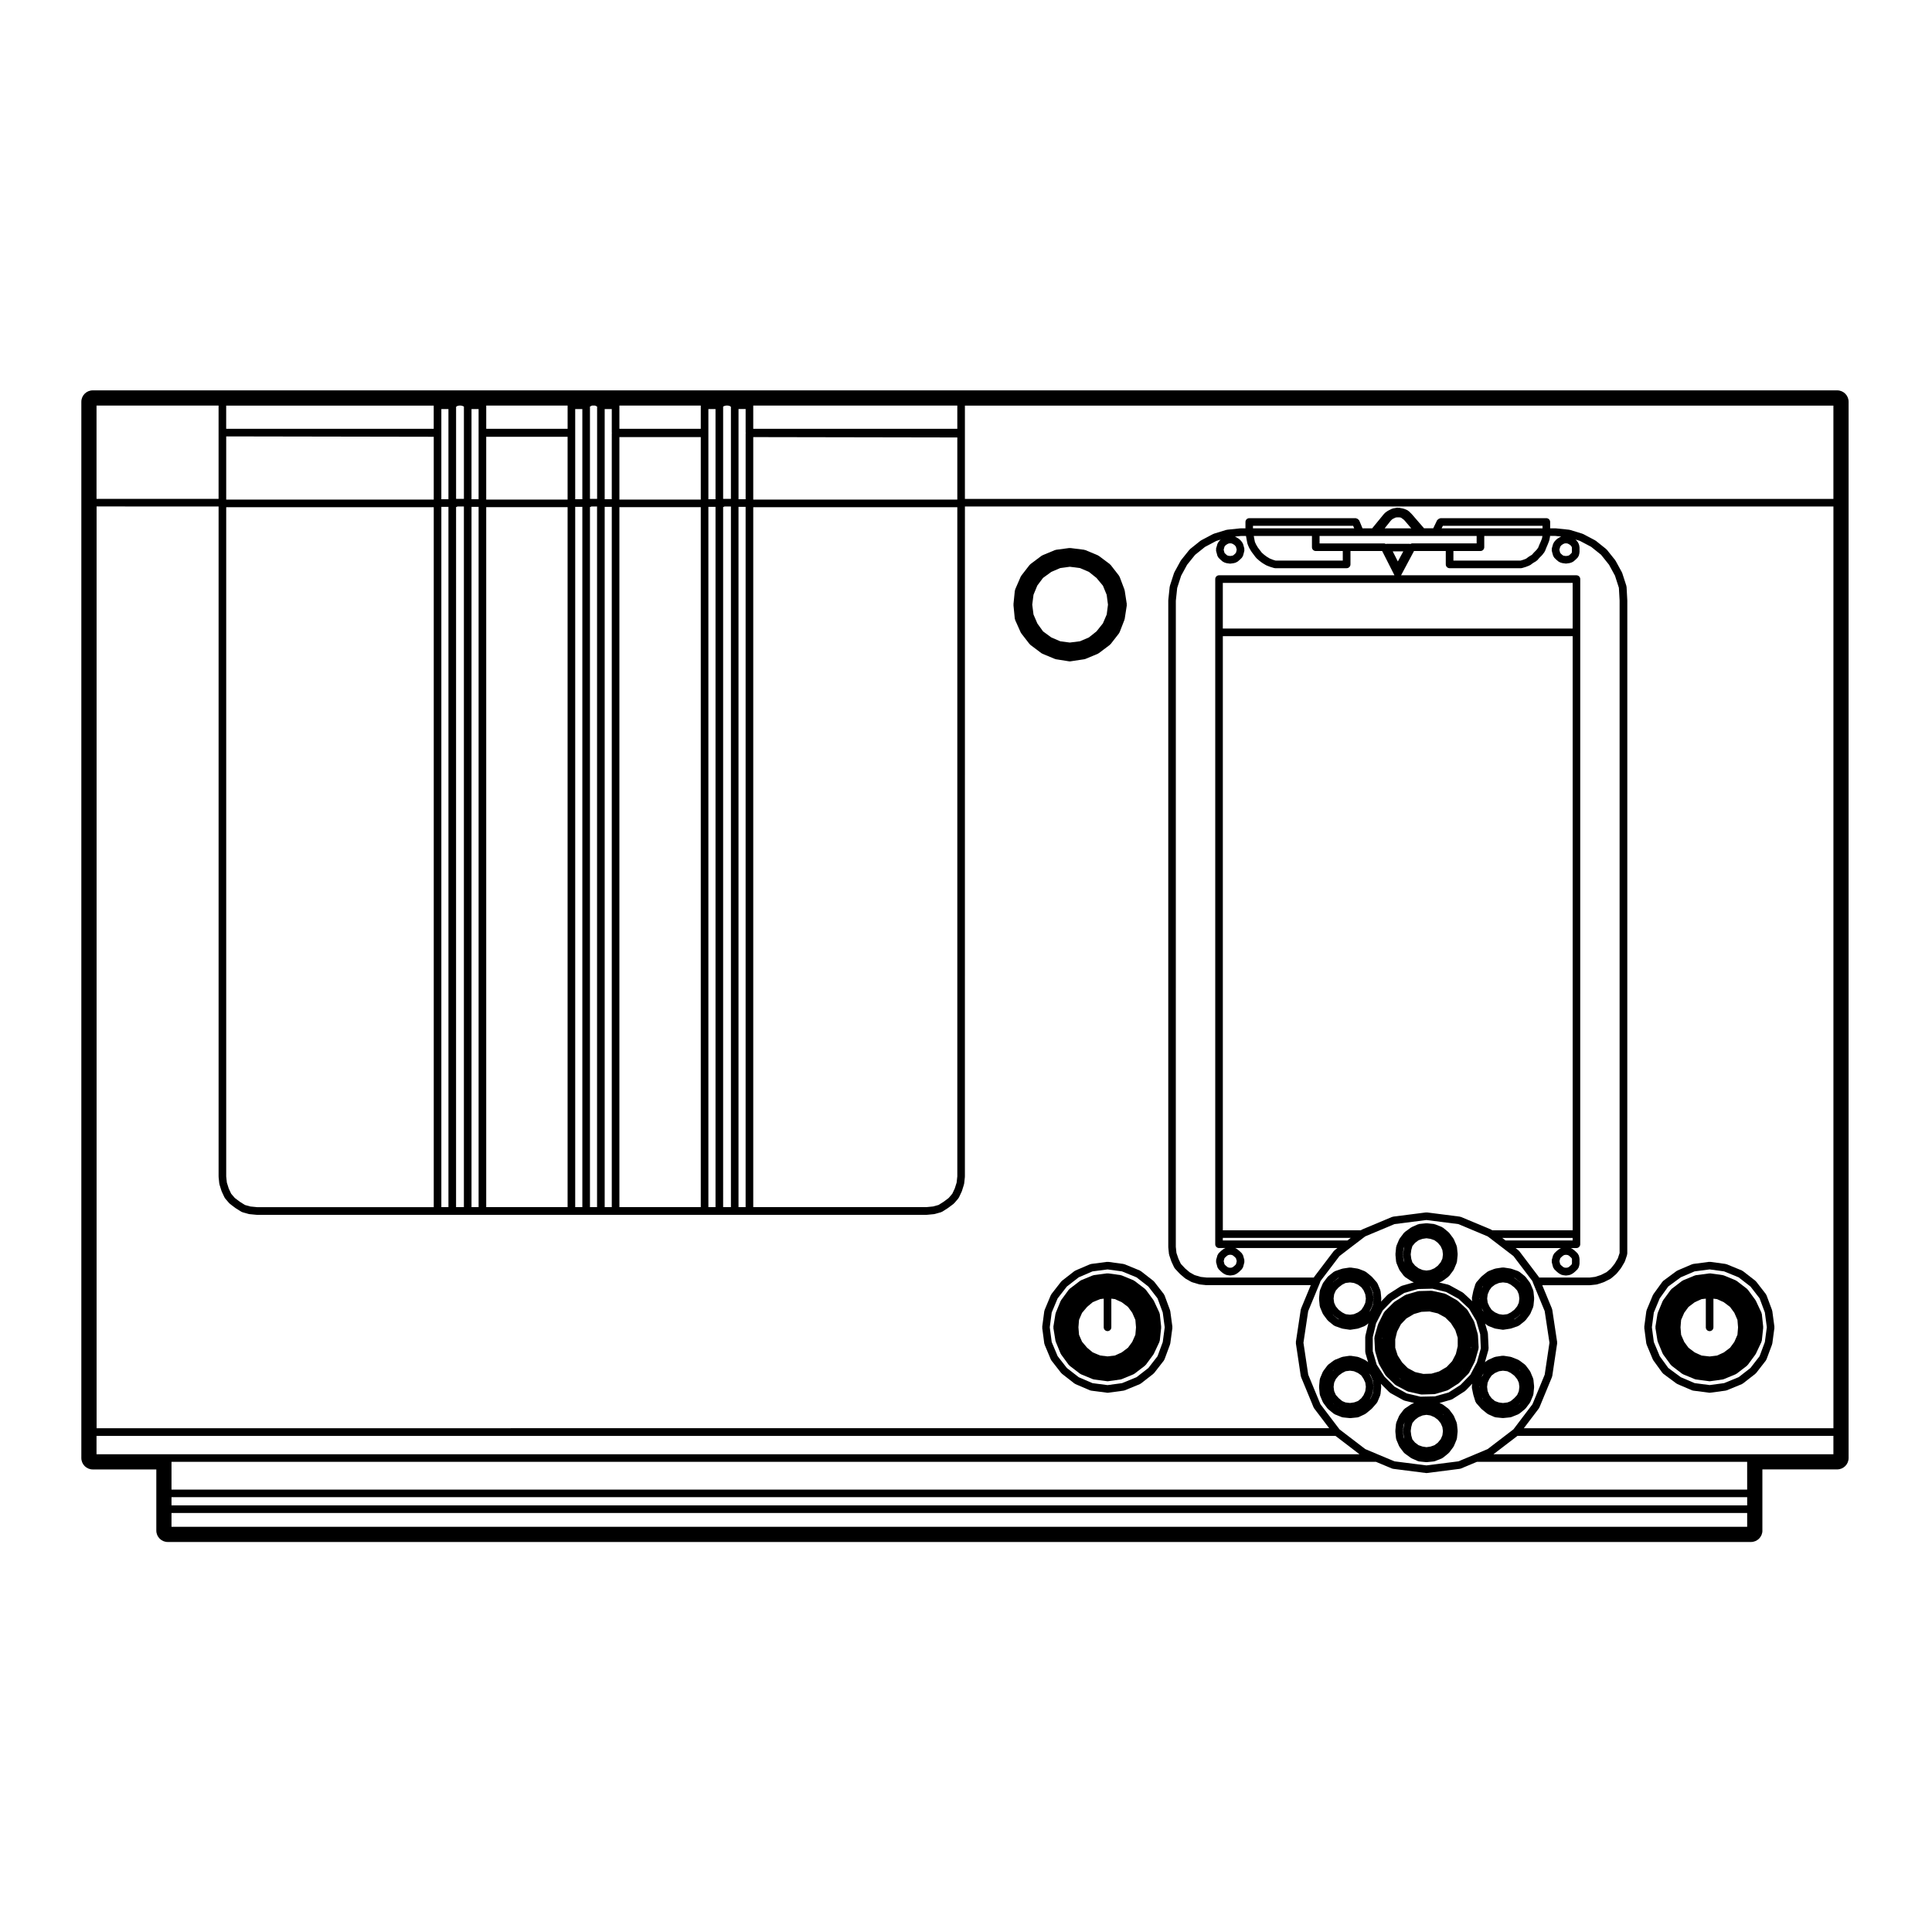 <?xml version="1.0" encoding="UTF-8"?>
<!-- Uploaded to: SVG Repo, www.svgrepo.com, Generator: SVG Repo Mixer Tools -->
<svg fill="#000000" width="800px" height="800px" version="1.1" viewBox="144 144 512 512" xmlns="http://www.w3.org/2000/svg">
 <g>
  <path d="m412.93 307.97c0.004 0.059 0.066 0.102 0.082 0.156 0.016 0.055-0.02 0.105 0.004 0.156l1.492 3.34c0.02 0.051 0.07 0.07 0.102 0.109 0.02 0.031 0.004 0.066 0.023 0.098l2.223 2.871c0.031 0.035 0.086 0.023 0.109 0.055 0.039 0.035 0.035 0.102 0.082 0.133l2.973 2.238c0.047 0.031 0.102 0.023 0.141 0.051 0.035 0.016 0.047 0.059 0.082 0.074l3.352 1.387c0.059 0.023 0.117 0.023 0.176 0.035 0.02 0 0.031 0.023 0.051 0.031l3.527 0.559c0.055 0.004 0.105 0.012 0.156 0.012s0.102-0.004 0.152-0.012l3.715-0.559c0.02 0 0.031-0.023 0.047-0.023 0.066-0.016 0.125-0.012 0.191-0.039l3.336-1.387c0.035-0.016 0.047-0.059 0.082-0.082 0.047-0.023 0.102-0.016 0.137-0.047l2.973-2.238c0.047-0.031 0.039-0.098 0.082-0.133 0.031-0.031 0.086-0.02 0.109-0.055l2.231-2.871c0.023-0.035 0.012-0.082 0.031-0.109 0.035-0.051 0.09-0.082 0.109-0.141l1.301-3.34c0.016-0.035-0.016-0.07-0.004-0.105 0.016-0.039 0.055-0.059 0.059-0.102l0.559-3.621c0.012-0.055-0.039-0.102-0.039-0.156 0-0.055 0.051-0.102 0.039-0.156l-0.559-3.629c-0.004-0.035-0.047-0.051-0.055-0.086-0.012-0.039 0.02-0.074 0.004-0.117l-1.301-3.441c-0.02-0.051-0.082-0.066-0.105-0.109-0.023-0.047-0.004-0.105-0.039-0.145l-2.231-2.871c-0.031-0.039-0.086-0.035-0.121-0.07-0.035-0.035-0.031-0.09-0.07-0.121l-2.973-2.227c-0.039-0.023-0.09-0.012-0.125-0.031-0.035-0.02-0.047-0.074-0.09-0.09l-3.336-1.395c-0.051-0.02-0.098 0.012-0.141 0-0.047-0.016-0.07-0.066-0.117-0.07l-3.715-0.469c-0.055-0.012-0.086 0.035-0.137 0.035-0.047 0-0.082-0.039-0.121-0.035l-3.527 0.469c-0.051 0.004-0.07 0.055-0.117 0.066-0.047 0.016-0.09-0.016-0.137 0l-3.352 1.395c-0.047 0.016-0.051 0.07-0.09 0.09s-0.09 0-0.125 0.031l-2.973 2.227c-0.039 0.031-0.035 0.086-0.07 0.117-0.035 0.031-0.098 0.031-0.121 0.07l-2.223 2.871c-0.031 0.035-0.012 0.09-0.035 0.125s-0.074 0.047-0.098 0.09l-1.492 3.441c-0.023 0.055 0.012 0.105 0 0.168-0.02 0.051-0.074 0.082-0.082 0.137l-0.363 3.629c-0.004 0.035 0.031 0.066 0.031 0.102 0 0.035-0.035 0.066-0.031 0.102zm21.648-10.816 1.707 2.055 0.996 2.414 0.344 2.625-0.336 2.606-1.008 2.344-1.703 2.133-2.019 1.602-2.363 1.012-2.691 0.336-2.523-0.336-2.379-1.02-2.18-1.598-1.512-2.102-1.023-2.379-0.332-2.606 0.336-2.625 1.012-2.445 1.512-2.016 2.203-1.605 2.363-1.008 2.535-0.344 2.684 0.344 2.363 1.012z"/>
  <path d="m442 479.03c-0.047-0.02-0.09 0.016-0.133 0-0.047-0.012-0.07-0.059-0.109-0.066l-4.09-0.559c-0.055-0.004-0.09 0.035-0.137 0.035s-0.086-0.039-0.133-0.035l-4.266 0.559c-0.051 0.004-0.074 0.059-0.121 0.07-0.051 0.016-0.098-0.016-0.141 0.004l-3.898 1.672c-0.047 0.02-0.051 0.07-0.09 0.09-0.047 0.023-0.098 0.012-0.133 0.039l-3.344 2.602c-0.035 0.031-0.031 0.082-0.066 0.109-0.035 0.031-0.086 0.023-0.109 0.066l-2.606 3.344c-0.031 0.039-0.016 0.098-0.035 0.133-0.023 0.047-0.082 0.055-0.102 0.102l-1.672 3.996c-0.02 0.047 0.012 0.098 0 0.137-0.016 0.051-0.066 0.07-0.07 0.117l-0.551 4.176c-0.004 0.051 0.035 0.086 0.035 0.133s-0.039 0.086-0.035 0.133l0.551 4.176c0.004 0.051 0.055 0.082 0.07 0.125 0.012 0.047-0.02 0.086 0 0.125l1.672 3.996c0.023 0.055 0.074 0.082 0.105 0.121 0.02 0.035 0.004 0.082 0.031 0.105l2.606 3.34c0.023 0.035 0.074 0.02 0.105 0.055 0.031 0.035 0.031 0.09 0.07 0.121l3.344 2.606c0.047 0.035 0.102 0.023 0.141 0.051 0.035 0.02 0.047 0.066 0.082 0.082l3.898 1.672c0.074 0.035 0.145 0.035 0.223 0.051 0.02 0 0.031 0.02 0.051 0.023l4.266 0.555c0.047 0.004 0.086 0.012 0.125 0.012s0.09-0.004 0.137-0.012l4.09-0.555c0.02-0.004 0.023-0.02 0.047-0.023 0.066-0.016 0.133-0.016 0.203-0.039l4.086-1.672c0.039-0.016 0.051-0.066 0.09-0.09 0.047-0.023 0.105-0.016 0.145-0.051l3.344-2.606c0.039-0.035 0.035-0.09 0.07-0.121 0.035-0.031 0.086-0.02 0.105-0.055l2.602-3.34c0.031-0.039 0.012-0.086 0.035-0.121 0.035-0.055 0.09-0.086 0.109-0.145l1.48-3.996c0.016-0.035-0.016-0.07-0.004-0.105 0.012-0.035 0.055-0.066 0.059-0.105l0.562-4.176c0.004-0.051-0.035-0.086-0.035-0.133s0.039-0.086 0.035-0.133l-0.562-4.176c-0.004-0.039-0.051-0.059-0.059-0.102-0.012-0.039 0.02-0.082 0.004-0.117l-1.48-3.996c-0.02-0.055-0.082-0.066-0.105-0.109-0.031-0.051-0.012-0.105-0.047-0.156l-2.602-3.344c-0.031-0.039-0.082-0.035-0.109-0.066-0.035-0.035-0.031-0.086-0.066-0.109l-3.344-2.602c-0.039-0.031-0.098-0.016-0.137-0.039-0.039-0.023-0.051-0.082-0.102-0.102zm6.328 5.918 2.43 3.129 1.379 3.738 0.527 3.93-0.527 3.93-1.379 3.738-2.43 3.125-3.133 2.434-3.848 1.578-3.836 0.52-3.984-0.52-3.648-1.566-3.152-2.449-2.445-3.144-1.57-3.738-0.516-3.91 0.516-3.91 1.57-3.738 2.445-3.148 3.152-2.445 3.641-1.566 3.996-0.523 3.828 0.523 3.848 1.578z"/>
  <path d="m447.42 485.56-2.793-2.137c-0.039-0.031-0.098-0.012-0.133-0.035-0.035-0.023-0.051-0.074-0.098-0.098l-3.152-1.301c-0.047-0.02-0.086 0.012-0.125 0-0.051-0.016-0.07-0.066-0.117-0.07l-3.344-0.465c-0.051-0.004-0.09 0.035-0.137 0.035s-0.086-0.039-0.133-0.035l-3.523 0.465c-0.051 0.004-0.074 0.055-0.117 0.07-0.047 0.012-0.09-0.02-0.133 0l-3.16 1.301c-0.047 0.02-0.055 0.07-0.098 0.098-0.027 0.027-0.09 0.012-0.129 0.043l-2.793 2.137c-0.047 0.035-0.039 0.098-0.074 0.125-0.039 0.039-0.102 0.035-0.125 0.082l-2.039 2.785c-0.023 0.035-0.012 0.086-0.031 0.121-0.023 0.039-0.074 0.047-0.09 0.09l-1.301 3.164c-0.016 0.039 0.012 0.082 0 0.117-0.012 0.047-0.059 0.059-0.066 0.105l-0.555 3.438c-0.012 0.059 0.039 0.105 0.039 0.16 0 0.055-0.051 0.105-0.039 0.16l0.555 3.441c0.012 0.047 0.051 0.07 0.066 0.109 0.012 0.039-0.016 0.074 0 0.105l1.301 3.16c0.02 0.051 0.07 0.07 0.098 0.109 0.02 0.035 0.004 0.07 0.023 0.102l2.039 2.781c0.031 0.039 0.086 0.023 0.117 0.059 0.039 0.047 0.035 0.105 0.086 0.145l2.789 2.137c0.047 0.035 0.105 0.023 0.145 0.051 0.035 0.02 0.039 0.066 0.082 0.082l3.16 1.305c0.066 0.031 0.137 0.031 0.207 0.047 0.016 0 0.023 0.02 0.047 0.023l3.523 0.469c0.047 0.004 0.09 0.012 0.133 0.012 0.039 0 0.098-0.004 0.137-0.012l3.344-0.469c0.02-0.004 0.031-0.023 0.051-0.031 0.066-0.012 0.133-0.012 0.195-0.039l3.152-1.305c0.035-0.016 0.047-0.059 0.082-0.082 0.047-0.023 0.105-0.016 0.145-0.051l2.793-2.137c0.051-0.035 0.047-0.102 0.086-0.141 0.031-0.035 0.09-0.02 0.117-0.059l2.051-2.781c0.02-0.023 0.004-0.059 0.02-0.086 0.023-0.035 0.059-0.051 0.082-0.09l1.48-3.16c0.023-0.051-0.012-0.105 0.004-0.152 0.02-0.066 0.082-0.102 0.09-0.168l0.371-3.441c0.004-0.039-0.031-0.07-0.031-0.105 0-0.035 0.035-0.07 0.031-0.105l-0.371-3.438c-0.012-0.066-0.07-0.098-0.086-0.152-0.02-0.055 0.016-0.109-0.012-0.168l-1.48-3.164c-0.016-0.035-0.055-0.039-0.074-0.07s-0.004-0.07-0.023-0.102l-2.051-2.785c-0.031-0.047-0.09-0.039-0.125-0.082-0.043-0.02-0.039-0.078-0.082-0.117zm-6.152 16.844-1.789 0.816-1.961 0.238-1.961-0.238-1.977-0.828-1.473-1.219-1.355-1.602-0.797-1.844-0.16-1.98 0.16-1.977 0.801-1.848 1.355-1.602 1.473-1.23 1.969-0.816 0.945-0.117v7.594c0 0.555 0.453 1.008 1.008 1.008 0.555 0 1.008-0.453 1.008-1.008v-7.594l0.938 0.117 1.82 0.828 1.648 1.234 1.133 1.551 0.832 1.891 0.168 1.977-0.168 1.969-0.832 1.898-1.133 1.543z"/>
  <path d="m580.29 500.05c0.004 0.051 0.055 0.082 0.07 0.125 0.012 0.047-0.02 0.086 0 0.125l1.668 3.996c0.02 0.047 0.066 0.07 0.098 0.105 0.016 0.031 0 0.066 0.02 0.098l2.418 3.34c0.031 0.039 0.09 0.031 0.117 0.066 0.047 0.047 0.047 0.117 0.102 0.156l3.523 2.606c0.039 0.031 0.09 0.02 0.133 0.047 0.031 0.016 0.035 0.055 0.07 0.07l3.906 1.672c0.074 0.035 0.145 0.035 0.223 0.051 0.02 0 0.031 0.02 0.051 0.023l4.266 0.555c0.047 0.004 0.086 0.012 0.125 0.012 0.039 0 0.09-0.004 0.137-0.012l4.09-0.555c0.02-0.004 0.023-0.02 0.047-0.023 0.066-0.016 0.133-0.016 0.203-0.039l4.086-1.672c0.039-0.016 0.051-0.066 0.09-0.09 0.047-0.023 0.105-0.016 0.145-0.051l3.344-2.606c0.039-0.035 0.035-0.09 0.07-0.121s0.086-0.02 0.105-0.055l2.594-3.34c0.031-0.035 0.012-0.086 0.035-0.117 0.031-0.055 0.09-0.086 0.109-0.145l1.492-3.996c0.016-0.039-0.016-0.074-0.004-0.109 0.012-0.035 0.055-0.066 0.059-0.105l0.559-4.176c0.004-0.051-0.035-0.086-0.035-0.133 0-0.047 0.039-0.086 0.035-0.133l-0.559-4.176c-0.004-0.039-0.051-0.059-0.059-0.102-0.012-0.047 0.02-0.086 0.004-0.121l-1.492-3.996c-0.02-0.055-0.082-0.07-0.105-0.117-0.023-0.047-0.004-0.102-0.039-0.141l-2.594-3.344c-0.031-0.039-0.082-0.035-0.105-0.066-0.035-0.035-0.031-0.09-0.07-0.117l-3.344-2.602c-0.039-0.031-0.098-0.016-0.137-0.039-0.039-0.023-0.051-0.082-0.102-0.102l-4.086-1.672c-0.047-0.02-0.09 0.016-0.133 0-0.047-0.012-0.07-0.059-0.109-0.066l-4.09-0.559c-0.055-0.004-0.086 0.035-0.137 0.035s-0.086-0.039-0.133-0.035l-4.266 0.559c-0.051 0.004-0.074 0.059-0.121 0.07-0.051 0.016-0.098-0.016-0.141 0.004l-3.906 1.672c-0.039 0.016-0.047 0.066-0.086 0.086-0.035 0.02-0.086 0.004-0.117 0.031l-3.523 2.602c-0.051 0.035-0.047 0.102-0.086 0.141-0.039 0.035-0.102 0.035-0.133 0.082l-2.418 3.344c-0.023 0.035-0.012 0.082-0.031 0.117-0.02 0.035-0.07 0.047-0.086 0.086l-1.668 3.996c-0.02 0.047 0.012 0.098 0 0.141-0.016 0.047-0.066 0.066-0.07 0.109l-0.555 4.176c-0.004 0.051 0.035 0.086 0.035 0.133s-0.039 0.086-0.035 0.133zm5.809-15.105 3.316-2.445 3.664-1.57 3.996-0.523 3.828 0.523 3.848 1.578 3.144 2.438 2.41 3.109 1.402 3.754 0.523 3.926-0.523 3.926-1.395 3.742-2.418 3.125-3.133 2.434-3.848 1.578-3.836 0.52-3.984-0.52-3.668-1.57-3.316-2.449-2.254-3.113-1.57-3.762-0.52-3.91 0.52-3.91 1.57-3.762z"/>
  <path d="m584.63 488.77-1.309 3.164c-0.016 0.039 0.012 0.086 0 0.121-0.012 0.035-0.059 0.059-0.066 0.105l-0.551 3.438c-0.012 0.059 0.039 0.105 0.039 0.156s-0.051 0.102-0.039 0.156l0.551 3.441c0.012 0.047 0.051 0.07 0.066 0.109 0.012 0.039-0.016 0.074 0 0.109l1.309 3.16c0.02 0.051 0.07 0.07 0.098 0.109 0.02 0.035 0.004 0.07 0.023 0.102l2.035 2.781c0.031 0.039 0.086 0.023 0.117 0.059 0.039 0.047 0.035 0.105 0.086 0.145l2.793 2.137c0.047 0.035 0.105 0.023 0.145 0.051 0.035 0.02 0.047 0.066 0.082 0.082l3.152 1.305c0.066 0.031 0.137 0.031 0.207 0.047 0.016 0 0.023 0.02 0.047 0.023l3.527 0.469c0.047 0.004 0.09 0.012 0.133 0.012 0.039 0 0.098-0.004 0.137-0.012l3.352-0.469c0.02-0.004 0.031-0.023 0.051-0.031 0.066-0.012 0.133-0.012 0.195-0.039l3.152-1.305c0.035-0.016 0.047-0.059 0.074-0.074 0.055-0.031 0.105-0.02 0.156-0.055l2.785-2.137c0.051-0.039 0.047-0.105 0.086-0.145 0.035-0.035 0.09-0.02 0.109-0.059l2.047-2.781c0.02-0.023 0.004-0.055 0.02-0.082 0.02-0.035 0.059-0.051 0.082-0.09l1.484-3.16c0.023-0.051-0.012-0.105 0.012-0.152 0.02-0.066 0.074-0.102 0.086-0.168l0.367-3.441c0.004-0.039-0.031-0.07-0.031-0.105 0-0.035 0.035-0.07 0.031-0.105l-0.367-3.438c-0.004-0.07-0.07-0.105-0.09-0.168-0.016-0.051 0.02-0.105-0.004-0.152l-1.484-3.164c-0.016-0.035-0.055-0.039-0.074-0.07s-0.004-0.07-0.023-0.102l-2.047-2.785c-0.031-0.039-0.086-0.039-0.117-0.074-0.039-0.039-0.035-0.102-0.082-0.133l-2.785-2.137c-0.047-0.031-0.098-0.016-0.137-0.039-0.039-0.02-0.051-0.07-0.098-0.09l-3.152-1.301c-0.047-0.02-0.086 0.012-0.125 0-0.051-0.016-0.07-0.066-0.117-0.07l-3.352-0.465c-0.051-0.004-0.09 0.035-0.137 0.035-0.051 0.004-0.09-0.02-0.141-0.016l-3.527 0.465c-0.051 0.004-0.074 0.055-0.117 0.07-0.047 0.012-0.09-0.02-0.133 0l-3.152 1.301c-0.047 0.02-0.055 0.07-0.098 0.098-0.039 0.023-0.098 0.004-0.133 0.035l-2.793 2.137c-0.047 0.035-0.039 0.098-0.074 0.125-0.039 0.039-0.098 0.035-0.125 0.082l-2.035 2.785c-0.023 0.035-0.012 0.086-0.031 0.121-0.012 0.031-0.074 0.035-0.09 0.078zm8.5 0.328 1.812-0.816 1.117-0.125v7.602c0 0.555 0.453 1.008 1.008 1.008 0.555 0 1.008-0.453 1.008-1.008v-7.594l0.953 0.117 1.785 0.812 1.668 1.254 1.133 1.547 0.828 1.891 0.16 1.977-0.16 1.969-0.828 1.898-1.133 1.543-1.668 1.25-1.785 0.816-1.953 0.238-2.141-0.242-1.812-0.828-1.648-1.234-1.133-1.543-0.828-1.898-0.16-1.969 0.16-1.977 0.828-1.891 1.133-1.551z"/>
  <path d="m505.72 518.77c0.039-0.02 0.047-0.066 0.086-0.09 0.047-0.023 0.102-0.016 0.141-0.051l1.484-1.211c0.023-0.02 0.02-0.059 0.047-0.086 0.02-0.02 0.059-0.012 0.082-0.035l1.301-1.484c0.031-0.035 0.016-0.082 0.039-0.109 0.039-0.059 0.105-0.098 0.133-0.16l0.742-1.77c0.02-0.051-0.012-0.102 0-0.145 0.016-0.055 0.07-0.086 0.074-0.141l0.18-1.855c0.004-0.039-0.031-0.066-0.031-0.102s0.035-0.059 0.031-0.102l-0.07-0.707 2.262 2.262c0.039 0.039 0.098 0.023 0.137 0.059 0.039 0.031 0.047 0.086 0.09 0.105l3.523 1.945c0.059 0.035 0.121 0.031 0.188 0.051 0.031 0.012 0.039 0.047 0.07 0.051l2.519 0.598-0.645 0.289c-0.031 0.016-0.035 0.051-0.059 0.066-0.031 0.016-0.066 0-0.098 0.02l-1.672 1.125c-0.051 0.035-0.055 0.105-0.098 0.141-0.047 0.039-0.109 0.039-0.152 0.09l-1.117 1.48c-0.031 0.035-0.012 0.086-0.031 0.121-0.023 0.039-0.074 0.047-0.098 0.09l-0.746 1.77c-0.02 0.055 0.012 0.105 0 0.156-0.016 0.055-0.07 0.082-0.074 0.137l-0.18 1.859c-0.004 0.035 0.031 0.066 0.031 0.102 0 0.035-0.035 0.066-0.031 0.102l0.18 1.855c0.004 0.059 0.059 0.09 0.074 0.141 0.012 0.055-0.02 0.105 0 0.152l0.746 1.762c0.02 0.051 0.07 0.074 0.102 0.117 0.02 0.031 0.004 0.066 0.023 0.098l1.117 1.484c0.031 0.039 0.09 0.031 0.121 0.066 0.047 0.047 0.047 0.105 0.098 0.145l1.672 1.211c0.035 0.023 0.086 0.02 0.121 0.039 0.023 0.016 0.031 0.051 0.059 0.066l1.664 0.734c0.086 0.039 0.172 0.047 0.262 0.055 0.02 0.004 0.031 0.031 0.051 0.031l1.859 0.188c0.031 0 0.066 0.004 0.102 0.004s0.07-0.004 0.105-0.004l1.855-0.188c0.02 0 0.031-0.02 0.047-0.023 0.074-0.012 0.152-0.016 0.227-0.047l1.855-0.734c0.047-0.02 0.055-0.07 0.102-0.098 0.051-0.031 0.109-0.02 0.16-0.059l1.492-1.211c0.039-0.035 0.035-0.09 0.07-0.121 0.031-0.031 0.082-0.02 0.105-0.055l1.113-1.484c0.02-0.031 0.004-0.066 0.023-0.098 0.031-0.047 0.082-0.07 0.102-0.117l0.742-1.762c0.02-0.051-0.012-0.102 0-0.145 0.016-0.055 0.07-0.086 0.074-0.141l0.191-1.855c0.004-0.039-0.031-0.066-0.031-0.105 0-0.039 0.035-0.066 0.031-0.105l-0.191-1.859c-0.004-0.055-0.059-0.082-0.074-0.133-0.012-0.051 0.02-0.105 0-0.152l-0.742-1.77c-0.02-0.047-0.07-0.051-0.09-0.09-0.023-0.047-0.004-0.09-0.035-0.125l-1.113-1.48c-0.031-0.047-0.09-0.039-0.125-0.074-0.035-0.039-0.031-0.098-0.074-0.125l-1.492-1.125c-0.039-0.031-0.098-0.012-0.137-0.035-0.039-0.023-0.051-0.074-0.098-0.098l-0.645-0.258 3.148-0.898c0.035-0.012 0.051-0.051 0.086-0.066 0.059-0.023 0.121-0.02 0.18-0.055l3.344-2.141c0.039-0.023 0.039-0.082 0.074-0.105 0.035-0.023 0.082-0.016 0.105-0.047l1.758-1.812-0.125 0.637c-0.016 0.074 0.039 0.133 0.039 0.203s-0.055 0.125-0.039 0.203l0.379 1.855c0.004 0.02 0.023 0.031 0.031 0.051 0.004 0.016-0.012 0.031-0.004 0.051l0.551 1.77c0.031 0.09 0.105 0.141 0.156 0.215 0.031 0.047 0.012 0.105 0.051 0.145l1.305 1.484c0.02 0.023 0.055 0.016 0.082 0.035 0.023 0.023 0.02 0.066 0.047 0.086l1.484 1.211c0.047 0.035 0.102 0.023 0.141 0.051 0.039 0.023 0.047 0.07 0.086 0.09l1.672 0.742c0.086 0.035 0.168 0.039 0.25 0.055 0.02 0.004 0.035 0.023 0.055 0.031l1.855 0.188c0.035 0 0.07 0.004 0.105 0.004s0.07-0.004 0.105-0.004l1.855-0.188c0.02 0 0.023-0.02 0.047-0.023 0.082-0.012 0.152-0.016 0.227-0.047l1.855-0.742c0.047-0.02 0.055-0.07 0.102-0.098 0.051-0.031 0.109-0.02 0.16-0.059l1.492-1.211c0.039-0.035 0.035-0.09 0.07-0.121 0.031-0.031 0.082-0.02 0.105-0.055l1.117-1.484c0.023-0.031 0.004-0.07 0.023-0.102 0.031-0.047 0.082-0.07 0.102-0.117l0.742-1.77c0.02-0.051-0.012-0.098 0-0.141 0.016-0.055 0.07-0.086 0.074-0.141l0.188-1.855c0.004-0.039-0.031-0.066-0.031-0.105 0-0.039 0.035-0.066 0.031-0.105l-0.188-1.855c-0.004-0.055-0.059-0.082-0.074-0.133-0.012-0.051 0.02-0.105 0-0.152l-0.742-1.77c-0.02-0.047-0.07-0.051-0.09-0.09-0.023-0.047-0.004-0.09-0.035-0.125l-1.117-1.492c-0.035-0.047-0.098-0.039-0.133-0.082-0.035-0.035-0.031-0.098-0.074-0.121l-1.492-1.109c-0.039-0.031-0.086-0.012-0.121-0.035-0.047-0.02-0.055-0.074-0.102-0.098l-1.855-0.746c-0.047-0.016-0.086 0.012-0.121 0-0.047-0.012-0.059-0.055-0.105-0.059l-1.855-0.281c-0.059-0.016-0.102 0.035-0.152 0.035-0.059 0-0.098-0.051-0.152-0.035l-1.855 0.281c-0.051 0.004-0.07 0.055-0.109 0.07-0.051 0.016-0.102-0.016-0.145 0.004l-1.672 0.746c-0.039 0.016-0.047 0.066-0.082 0.086-0.035 0.02-0.082 0.004-0.105 0.031l-0.66 0.488 0.934-3.309c0.016-0.055-0.023-0.105-0.02-0.156 0.012-0.059 0.066-0.102 0.059-0.16l-0.188-3.996c-0.004-0.047-0.047-0.07-0.055-0.109-0.004-0.039 0.023-0.082 0.016-0.117l-0.695-2.379 0.574 0.469c0.051 0.039 0.109 0.031 0.168 0.059 0.047 0.023 0.055 0.082 0.105 0.102l1.672 0.648c0.059 0.02 0.117 0.02 0.176 0.035 0.016 0 0.02 0.02 0.035 0.02l1.855 0.289c0.055 0.004 0.105 0.012 0.152 0.012s0.102-0.004 0.152-0.012l1.855-0.289c0.012 0 0.016-0.016 0.031-0.016 0.051-0.012 0.102-0.012 0.152-0.031l1.855-0.648c0.051-0.02 0.066-0.074 0.109-0.102 0.059-0.035 0.133-0.023 0.188-0.07l1.492-1.203c0.039-0.035 0.035-0.09 0.07-0.121 0.031-0.031 0.082-0.02 0.105-0.055l1.117-1.492c0.02-0.031 0.004-0.066 0.023-0.098 0.031-0.047 0.082-0.07 0.102-0.117l0.742-1.762c0.02-0.051-0.012-0.102 0-0.152 0.016-0.055 0.07-0.086 0.074-0.141l0.188-1.859c0.004-0.039-0.031-0.066-0.031-0.102 0-0.039 0.035-0.066 0.031-0.105l-0.188-1.855c-0.004-0.055-0.059-0.082-0.074-0.133-0.012-0.051 0.02-0.105 0-0.152l-0.742-1.773c-0.02-0.047-0.07-0.051-0.09-0.09-0.023-0.039-0.004-0.09-0.035-0.125l-1.117-1.48c-0.031-0.039-0.082-0.035-0.109-0.066-0.031-0.035-0.023-0.086-0.059-0.109l-1.492-1.203c-0.051-0.039-0.109-0.02-0.168-0.051-0.055-0.031-0.074-0.102-0.133-0.117l-1.855-0.648c-0.035-0.016-0.066 0.016-0.102 0.004s-0.051-0.047-0.086-0.051l-1.855-0.281c-0.059-0.012-0.102 0.035-0.152 0.035-0.059 0-0.098-0.047-0.152-0.035l-1.855 0.281c-0.039 0.004-0.059 0.051-0.098 0.059-0.039 0.012-0.082-0.02-0.117-0.004l-1.672 0.648c-0.055 0.02-0.07 0.086-0.117 0.109-0.051 0.023-0.105 0.012-0.152 0.047l-1.484 1.203c-0.023 0.02-0.02 0.055-0.047 0.082-0.02 0.02-0.059 0.016-0.082 0.039l-1.305 1.48c-0.051 0.059-0.035 0.133-0.07 0.195-0.035 0.066-0.109 0.098-0.137 0.168l-0.551 1.773c-0.004 0.02 0.012 0.035 0.004 0.055-0.004 0.02-0.023 0.023-0.031 0.047l-0.379 1.855c-0.016 0.074 0.039 0.125 0.039 0.203 0 0.074-0.055 0.125-0.039 0.203l0.105 0.5-2.348-2.18c-0.035-0.035-0.086-0.02-0.117-0.047-0.039-0.031-0.047-0.082-0.086-0.105l-3.531-1.949c-0.047-0.023-0.098 0-0.137-0.016-0.047-0.02-0.066-0.074-0.109-0.086l-2.445-0.586 0.727-0.293c0.039-0.016 0.047-0.059 0.082-0.082 0.051-0.023 0.105-0.016 0.145-0.051l1.492-1.113c0.051-0.035 0.047-0.102 0.086-0.141 0.035-0.031 0.098-0.02 0.121-0.059l1.113-1.484c0.02-0.031 0.004-0.066 0.023-0.098 0.031-0.047 0.082-0.07 0.102-0.117l0.742-1.762c0.02-0.051-0.012-0.102 0-0.145 0.016-0.055 0.07-0.086 0.074-0.141l0.191-1.863c0.004-0.039-0.031-0.066-0.031-0.105 0-0.039 0.035-0.066 0.031-0.105l-0.191-1.855c-0.004-0.055-0.059-0.082-0.074-0.133-0.012-0.055 0.023-0.105 0-0.156l-0.742-1.762c-0.02-0.047-0.07-0.051-0.098-0.09-0.02-0.039-0.004-0.09-0.031-0.121l-1.113-1.484c-0.031-0.039-0.082-0.035-0.109-0.07-0.031-0.031-0.023-0.082-0.059-0.105l-1.492-1.215c-0.047-0.035-0.105-0.02-0.156-0.047-0.047-0.031-0.059-0.09-0.105-0.105l-1.855-0.734c-0.047-0.02-0.09 0.016-0.137 0-0.051-0.012-0.074-0.066-0.125-0.07l-1.855-0.191c-0.039 0-0.066 0.031-0.105 0.035-0.039-0.004-0.066-0.035-0.105-0.035l-1.859 0.191c-0.059 0.004-0.09 0.066-0.145 0.082s-0.105-0.02-0.156 0.004l-1.664 0.734c-0.035 0.016-0.039 0.059-0.074 0.082-0.035 0.02-0.074 0-0.105 0.023l-1.672 1.215c-0.047 0.035-0.047 0.098-0.082 0.133-0.039 0.035-0.105 0.035-0.137 0.082l-1.117 1.484c-0.031 0.035-0.012 0.086-0.031 0.121-0.023 0.039-0.074 0.047-0.098 0.09l-0.746 1.762c-0.02 0.055 0.012 0.105 0 0.156-0.016 0.055-0.07 0.082-0.074 0.137l-0.18 1.855c-0.004 0.039 0.031 0.066 0.031 0.102 0 0.035-0.035 0.059-0.031 0.102l0.18 1.863c0.004 0.059 0.059 0.09 0.074 0.141 0.012 0.055-0.02 0.105 0 0.152l0.746 1.762c0.02 0.051 0.07 0.074 0.102 0.117 0.02 0.031 0.004 0.066 0.023 0.098l1.117 1.484c0.035 0.047 0.102 0.031 0.137 0.07 0.051 0.051 0.055 0.125 0.109 0.168l1.672 1.113c0.031 0.02 0.066 0.016 0.098 0.031 0.023 0.012 0.023 0.039 0.051 0.051l0.57 0.258-3.223 0.922c-0.051 0.016-0.07 0.07-0.117 0.098-0.047 0.02-0.105-0.004-0.145 0.023l-3.344 2.137c-0.039 0.023-0.039 0.074-0.074 0.105-0.031 0.031-0.082 0.02-0.105 0.051l-1.688 1.754 0.066-0.676c0.004-0.035-0.031-0.066-0.031-0.102s0.035-0.066 0.031-0.102l-0.18-1.855c-0.004-0.059-0.059-0.086-0.074-0.137-0.012-0.055 0.02-0.105 0-0.152l-0.742-1.773c-0.023-0.055-0.09-0.07-0.117-0.117-0.023-0.047-0.016-0.109-0.055-0.156l-1.301-1.48c-0.02-0.023-0.059-0.02-0.082-0.039-0.023-0.023-0.02-0.059-0.047-0.082l-1.484-1.203c-0.047-0.035-0.105-0.02-0.152-0.047-0.051-0.031-0.066-0.098-0.117-0.109l-1.668-0.648c-0.039-0.016-0.082 0.016-0.117 0.004-0.035-0.012-0.055-0.055-0.098-0.059l-1.855-0.281c-0.059-0.012-0.098 0.035-0.152 0.035-0.055 0-0.098-0.047-0.152-0.039l-1.859 0.281c-0.035 0.004-0.055 0.047-0.09 0.055-0.035 0.012-0.059-0.016-0.098-0.004l-1.871 0.641c-0.059 0.02-0.082 0.09-0.125 0.117-0.055 0.031-0.121 0.012-0.172 0.051l-1.484 1.203c-0.035 0.031-0.031 0.082-0.059 0.105-0.035 0.035-0.086 0.031-0.109 0.07l-1.113 1.48c-0.031 0.035-0.012 0.086-0.031 0.121-0.023 0.039-0.074 0.047-0.098 0.09l-0.746 1.773c-0.02 0.055 0.012 0.105 0 0.156-0.016 0.055-0.07 0.082-0.074 0.137l-0.18 1.855c-0.004 0.035 0.031 0.066 0.031 0.102 0 0.035-0.035 0.066-0.031 0.102l0.18 1.859c0.004 0.059 0.059 0.09 0.074 0.141 0.012 0.055-0.02 0.105 0 0.152l0.746 1.762c0.023 0.051 0.074 0.074 0.105 0.117 0.016 0.031 0 0.066 0.02 0.09l1.113 1.492c0.023 0.035 0.074 0.02 0.105 0.051 0.035 0.039 0.023 0.102 0.07 0.133l1.484 1.203c0.055 0.047 0.125 0.035 0.188 0.07 0.051 0.023 0.066 0.082 0.109 0.102l1.859 0.648c0.051 0.016 0.098 0.016 0.141 0.023 0.016 0.004 0.023 0.023 0.039 0.023l1.859 0.281c0.055 0.004 0.105 0.012 0.152 0.012s0.102-0.004 0.152-0.012l1.855-0.289c0.016 0 0.02-0.02 0.035-0.02 0.059-0.016 0.117-0.016 0.176-0.035l1.668-0.648c0.051-0.02 0.059-0.074 0.105-0.102 0.055-0.031 0.117-0.02 0.168-0.059l0.672-0.539-0.797 3.324c-0.012 0.047 0.023 0.082 0.02 0.117-0.004 0.047-0.051 0.074-0.051 0.117v3.996c0 0.055 0.051 0.086 0.055 0.133 0.012 0.055-0.031 0.102-0.016 0.152l0.719 2.449-0.637-0.473c-0.031-0.023-0.074-0.012-0.105-0.031-0.031-0.02-0.039-0.07-0.082-0.086l-1.668-0.746c-0.051-0.02-0.098 0.012-0.141-0.004-0.051-0.012-0.07-0.066-0.117-0.07l-1.855-0.281c-0.059-0.016-0.098 0.035-0.152 0.035-0.059-0.004-0.098-0.051-0.152-0.039l-1.859 0.281c-0.047 0.004-0.066 0.055-0.105 0.066-0.039 0.012-0.074-0.016-0.109 0l-1.859 0.746c-0.047 0.02-0.055 0.07-0.102 0.098-0.039 0.023-0.09 0.004-0.125 0.035l-1.484 1.109c-0.047 0.035-0.039 0.09-0.082 0.125-0.035 0.039-0.098 0.035-0.125 0.082l-1.113 1.492c-0.023 0.035-0.012 0.082-0.031 0.109-0.023 0.039-0.074 0.051-0.098 0.098l-0.746 1.77c-0.023 0.055 0.012 0.105 0 0.156-0.016 0.055-0.07 0.082-0.074 0.137l-0.18 1.855c-0.004 0.039 0.031 0.066 0.031 0.102s-0.035 0.059-0.031 0.102l0.18 1.855c0.004 0.059 0.059 0.09 0.074 0.141 0.012 0.055-0.02 0.105 0 0.152l0.746 1.77c0.02 0.051 0.07 0.074 0.102 0.117 0.02 0.031 0.004 0.066 0.023 0.098l1.113 1.484c0.023 0.035 0.074 0.023 0.105 0.055 0.035 0.035 0.031 0.09 0.07 0.121l1.484 1.211c0.051 0.039 0.109 0.031 0.16 0.059 0.047 0.023 0.055 0.074 0.102 0.098l1.859 0.742c0.082 0.031 0.156 0.035 0.23 0.047 0.02 0.004 0.023 0.023 0.047 0.023l1.859 0.188c0.031 0 0.066 0.004 0.102 0.004s0.07-0.004 0.105-0.004l1.855-0.188c0.02-0.004 0.035-0.023 0.055-0.031 0.086-0.016 0.168-0.02 0.25-0.055zm7.289-30.129 3.133-1.996 3.621-1.039 3.844-0.09 3.633 0.871 3.301 1.82 2.769 2.594 1.91 3.215 1.043 3.566 0.176 3.727-1.043 3.723-1.738 3.301-2.602 2.684-3.141 2-3.629 1.031-3.84 0.086-3.633-0.863-3.269-1.805-2.625-2.625-2.082-3.203-1.039-3.551v-3.727l0.875-3.664 1.738-3.379zm2.793-12.219 0.156-1.598 0.211-0.5-0.121 0.43c-0.012 0.023 0.016 0.051 0.012 0.082-0.004 0.023-0.035 0.035-0.039 0.066l-0.18 1.391c-0.008 0.043 0.031 0.078 0.031 0.129 0 0.047-0.039 0.082-0.035 0.125l0.18 1.395c0.004 0.035 0.035 0.051 0.047 0.082 0.004 0.035-0.02 0.059-0.012 0.09l0.152 0.492-0.246-0.574zm5.164-4.109 1.066-0.16 1.074 0.16 1.043 0.363 0.891 0.676 0.77 0.926 0.441 1.023 0.145 1.133-0.145 1.109-0.438 0.953-0.777 0.926-0.906 0.684-1.066 0.457-1.031 0.141-1.027-0.141-1.066-0.457-0.91-0.68-0.734-0.887-0.289-0.938-0.156-1.168 0.156-1.188 0.293-1.027 0.707-0.848 0.922-0.691zm5.387 8.625c0.035-0.031 0.031-0.074 0.059-0.105 0.031-0.031 0.082-0.016 0.105-0.051l0.172-0.207-0.18 0.242zm-1.266-10c-0.004-0.004-0.004-0.012-0.016-0.016l0.07 0.031c-0.016-0.012-0.035-0.012-0.055-0.016zm-1.336-0.535-0.086-0.031c-0.035-0.012-0.066 0.016-0.102 0.004-0.016-0.004-0.023-0.023-0.047-0.023l0.133 0.012zm-3.207-0.055c-0.02 0.004-0.031 0.023-0.047 0.031-0.035 0.012-0.066-0.016-0.098-0.004l0.023-0.012zm-3.008 10.438c0.031 0.035 0.082 0.023 0.109 0.055 0.012 0.012 0.012 0.023 0.02 0.035zm19.465 4.055c-0.023 0.035-0.012 0.082-0.031 0.109-0.02 0.039-0.07 0.051-0.09 0.09l-0.133 0.316 0.105-0.359zm9.746-1.117 0.133 0.176-0.145-0.16c-0.023-0.023-0.059-0.016-0.086-0.039-0.023-0.023-0.02-0.066-0.051-0.086l-1.109-0.848c-0.031-0.02-0.066-0.004-0.098-0.023-0.031-0.02-0.035-0.066-0.07-0.082l-0.105-0.055 0.273 0.098zm-1.258 9.828-0.352 0.121 0.203-0.105c0.023-0.016 0.031-0.051 0.055-0.066 0.031-0.016 0.066-0.012 0.098-0.031l1.109-0.832c0.039-0.031 0.035-0.082 0.07-0.109 0.023-0.023 0.07-0.016 0.098-0.047l0.207-0.246-0.215 0.297zm-9.406-5.547c-0.004 0.047 0.035 0.082 0.035 0.121 0 0.039-0.039 0.082-0.035 0.121l-0.023-0.121zm7.379-4.004 0.898 0.438 0.953 0.734 0.754 0.82 0.43 1.008 0.145 1.129-0.141 1.117-0.438 0.945-0.754 0.902-0.945 0.715-0.902 0.457-1.16 0.141-1.031-0.145-1.078-0.469-0.875-0.656-0.605-0.898-0.457-1.012-0.141-1.102 0.141-1.113 0.465-1.09 0.578-0.797 0.891-0.676 1.078-0.457 1.039-0.145zm-6.606 7.238-0.176-0.57 0.215 0.484c0.016 0.035 0.051 0.051 0.07 0.082 0.016 0.02 0 0.051 0.016 0.07l0.242 0.359zm9.312 25.16 0.469-0.395c0.02-0.016 0.016-0.047 0.031-0.059 0.02-0.02 0.051-0.012 0.066-0.031l0.141-0.156-0.125 0.176zm-9.309-1.746-0.105-0.336 0.125 0.309c0.02 0.051 0.07 0.074 0.102 0.109 0.016 0.031 0 0.059 0.02 0.086zm6.594-7.262 0.902 0.457 0.938 0.707 0.781 0.934 0.43 0.934 0.141 1.117-0.141 1.129-0.438 1.012-0.777 0.848-0.934 0.785-0.848 0.348-1.215 0.152-1.082-0.152-1.02-0.363-0.898-0.75-0.59-0.805-0.465-1.098-0.141-1.117 0.141-1.117 0.453-0.988 0.605-0.902 0.883-0.66 1.078-0.469 1.031-0.145zm-7.394 4.141 0.023-0.121c-0.004 0.047 0.035 0.082 0.035 0.121 0 0.039-0.039 0.082-0.035 0.121zm4.586 6.059c0.051 0.02 0.105 0.02 0.152 0.031h0.004l-0.121-0.016zm4.719-0.586c0.035-0.02 0.082-0.016 0.109-0.039l-0.012 0.012-0.117 0.047c0.016-0.004 0.016-0.016 0.02-0.02zm1.395-9.84c-0.031-0.035-0.074-0.023-0.105-0.055-0.023-0.031-0.023-0.07-0.055-0.098l0.156 0.109 0.172 0.238zm-9.781 1.203c-0.02 0.023 0 0.059-0.02 0.086-0.012 0.031-0.047 0.031-0.059 0.059l-0.223 0.484 0.18-0.586 0.383-0.438zm-21.176 14.871 0.156-1.602 0.293-0.691-0.203 0.715c-0.012 0.023 0.016 0.051 0.012 0.074-0.004 0.023-0.035 0.039-0.039 0.066l-0.18 1.305c-0.008 0.039 0.031 0.082 0.031 0.133 0 0.051-0.039 0.086-0.035 0.133l0.18 1.391c0.004 0.031 0.031 0.047 0.039 0.07 0.004 0.023-0.016 0.051-0.012 0.074l0.121 0.43-0.211-0.5zm5.164 4.109-1.043-0.363-0.922-0.691-0.707-0.848-0.293-1.027-0.152-1.18 0.152-1.102 0.293-1.023 0.73-0.875 0.902-0.672 1.082-0.465 1.023-0.152 1.027 0.152 1.082 0.465 0.898 0.676 0.766 0.922 0.449 1.039 0.141 1.039-0.141 1.125-0.441 1.023-0.77 0.926-0.891 0.676-1.043 0.363-1.074 0.16zm4.156-9.496 0.02 0.004c-0.004-0.004-0.016-0.004-0.02-0.004zm-7.469 0.961c-0.035 0.031-0.086 0.02-0.105 0.055l0.121-0.086c-0.016 0.012-0.016 0.023-0.016 0.031zm2.754 10.477c0.031 0.016 0.066 0.012 0.098 0.02l-0.074-0.012zm3.262 0 0.031-0.012-0.051 0.02-0.066 0.004c0.027-0.004 0.059-0.004 0.086-0.012zm2.844-10.414c-0.031-0.035-0.074-0.031-0.105-0.055-0.023-0.023-0.02-0.066-0.051-0.086l0.152 0.109 0.145 0.195zm-29.191-2.934-0.09-0.117 0.09 0.102c0.02 0.02 0.051 0.016 0.07 0.031 0.02 0.02 0.016 0.051 0.035 0.066l0.488 0.406zm-0.012-23.41-0.203-0.273 0.188 0.227c0.023 0.035 0.074 0.02 0.105 0.051 0.035 0.035 0.031 0.086 0.07 0.109l1.117 0.832c0.023 0.02 0.059 0.016 0.09 0.031 0.023 0.016 0.023 0.051 0.055 0.066l0.215 0.105-0.371-0.125zm0.008-8.812 1.254-1.012 0.324-0.109-0.152 0.07c-0.031 0.016-0.035 0.055-0.066 0.074-0.031 0.016-0.07 0-0.102 0.023l-1.117 0.848c-0.023 0.02-0.023 0.059-0.051 0.082-0.023 0.023-0.066 0.02-0.09 0.047l-0.086 0.102zm4.457 8.691-1.164-0.141-0.91-0.465-0.934-0.695-0.762-0.91-0.441-0.961-0.145-1.109 0.145-1.117 0.438-1.012 0.762-0.84 0.945-0.719 0.875-0.438 1.184-0.145 1.055 0.145 1.039 0.441 0.91 0.691 0.59 0.812 0.449 1.059 0.152 1.129-0.145 1.117-0.457 0.992-0.605 0.906-0.871 0.645-1.078 0.473zm5.305-1.113c0.016-0.02 0-0.047 0.016-0.07 0.016-0.031 0.051-0.047 0.066-0.074l0.555-1.215c0.02-0.047-0.012-0.098 0.004-0.137 0.02-0.059 0.07-0.09 0.082-0.145l0.188-1.391c0.004-0.051-0.035-0.086-0.035-0.133s0.039-0.086 0.035-0.133l-0.188-1.387c-0.004-0.051-0.059-0.074-0.074-0.121-0.012-0.051 0.02-0.098 0-0.137l-0.555-1.305c-0.016-0.039-0.066-0.051-0.086-0.086-0.02-0.039-0.004-0.086-0.031-0.117l-0.004-0.004 0.18 0.207 0.621 1.477 0.156 1.605-0.156 1.602-0.625 1.48-0.402 0.469zm0.152 17.152 0.621 1.473 0.156 1.605-0.156 1.605-0.621 1.473-0.176 0.203c0.02-0.023 0.004-0.059 0.02-0.086 0.031-0.039 0.074-0.066 0.098-0.105l0.555-1.301c0.02-0.047-0.012-0.09 0-0.133 0.02-0.051 0.07-0.082 0.074-0.133l0.188-1.391c0.004-0.051-0.035-0.086-0.035-0.133s0.039-0.086 0.035-0.133l-0.188-1.391c-0.004-0.055-0.066-0.086-0.082-0.133-0.016-0.055 0.02-0.105-0.004-0.152l-0.555-1.211c-0.016-0.031-0.051-0.031-0.066-0.059-0.012-0.023 0.004-0.059-0.016-0.086l-0.266-0.398zm-6.664 7.211-0.855-0.359-0.918-0.766-0.789-0.871-0.438-1.008-0.145-1.125 0.145-1.109 0.441-0.957 0.762-0.918 0.934-0.695 0.91-0.465 1.164-0.141 1.031 0.145 1.078 0.473 0.871 0.645 0.605 0.91 0.457 0.992 0.145 1.113-0.145 1.125-0.457 1.074-0.605 0.828-0.875 0.734-1.031 0.367-1.078 0.152zm-3.266-8.52 0.16-0.121c-0.035 0.023-0.031 0.074-0.059 0.102-0.031 0.031-0.082 0.023-0.105 0.059l-0.195 0.238zm1.27 9.82c0.039 0.031 0.09 0.023 0.125 0.051 0.004 0 0.012 0.012 0.016 0.016l-0.125-0.051zm4.852 0.629-0.035 0.016-0.117 0.012c0.051-0.008 0.105-0.008 0.152-0.027z"/>
  <path d="m510.73 491.86-1.484 2.973c-0.016 0.031 0.004 0.066-0.004 0.102-0.016 0.035-0.055 0.047-0.066 0.082l-0.926 3.254c-0.016 0.059 0.023 0.109 0.02 0.172-0.004 0.059-0.059 0.102-0.055 0.156l0.18 3.34c0 0.047 0.047 0.07 0.055 0.109 0.004 0.039-0.023 0.082-0.016 0.117l0.934 3.16c0.016 0.051 0.059 0.07 0.082 0.109 0.016 0.035-0.004 0.074 0.016 0.105l1.668 2.875c0.02 0.039 0.074 0.023 0.105 0.059 0.035 0.051 0.023 0.117 0.07 0.16l2.414 2.324c0.039 0.039 0.098 0.023 0.137 0.055s0.047 0.086 0.09 0.105l2.973 1.578c0.059 0.031 0.125 0.031 0.191 0.051 0.023 0.004 0.035 0.039 0.066 0.047l3.344 0.742c0.074 0.016 0.141 0.023 0.215 0.023h0.031l3.344-0.098c0.004 0 0.012-0.004 0.016-0.004 0.082-0.004 0.16-0.016 0.242-0.039l3.152-0.934c0.035-0.012 0.047-0.051 0.074-0.059 0.059-0.023 0.125-0.02 0.18-0.055l2.785-1.77c0.035-0.02 0.035-0.07 0.066-0.098 0.035-0.023 0.082-0.016 0.105-0.047l2.418-2.414c0.031-0.031 0.02-0.074 0.047-0.105 0.047-0.055 0.105-0.086 0.137-0.145l1.48-2.887c0.016-0.031-0.004-0.059 0.004-0.086 0.02-0.039 0.059-0.059 0.07-0.102l0.934-3.25c0.02-0.059-0.023-0.109-0.02-0.172 0.004-0.059 0.059-0.102 0.055-0.156l-0.188-3.336c0-0.039-0.039-0.066-0.051-0.105-0.004-0.039 0.023-0.082 0.016-0.117l-0.934-3.254c-0.016-0.047-0.066-0.059-0.082-0.102-0.02-0.047 0.004-0.098-0.02-0.133l-1.672-2.883c-0.031-0.051-0.09-0.055-0.121-0.098-0.035-0.047-0.023-0.105-0.066-0.137l-2.41-2.227c-0.031-0.031-0.082-0.02-0.109-0.047-0.031-0.023-0.039-0.074-0.082-0.102l-2.977-1.672c-0.051-0.023-0.105 0-0.152-0.02-0.051-0.016-0.07-0.074-0.121-0.086l-3.34-0.734c-0.039-0.012-0.07 0.023-0.105 0.02-0.035-0.004-0.066-0.047-0.105-0.047h-0.023l-3.344 0.09c-0.051 0-0.082 0.051-0.125 0.059-0.051 0.004-0.09-0.031-0.133-0.016l-3.152 0.934c-0.051 0.016-0.066 0.07-0.105 0.09-0.051 0.02-0.105-0.004-0.145 0.023l-2.793 1.77c-0.035 0.02-0.035 0.07-0.066 0.098-0.035 0.023-0.082 0.016-0.105 0.047l-2.414 2.414c-0.047 0.047-0.031 0.105-0.066 0.152-0.047 0.074-0.109 0.086-0.137 0.137zm15.578-3.059 0.012 0.004c-0.016-0.004-0.023 0-0.039-0.004-0.004 0-0.004-0.004-0.012-0.012zm-7.586 3.426 1.988-0.578 2.152-0.09 2.16 0.504 1.977 1.074 1.496 1.492 1.168 1.844 0.648 2.035v2.246l-0.492 2.066-0.992 1.914-1.465 1.543-2.012 1.176-1.988 0.578-2.156 0.074-2.168-0.492-1.965-1.062-1.492-1.496-1.18-1.848-0.648-2.035v-2.238l0.5-2.066 1.004-1.93 1.457-1.531zm-8.426 6.398c-0.004 0.035-0.039 0.055-0.039 0.098v0.227l-0.016-0.301 0.035-0.137v0.016c-0.004 0.027 0.023 0.055 0.02 0.098zm21.258 8.172c0.012-0.016 0.035-0.012 0.047-0.023l-0.055 0.055c0-0.012 0-0.023 0.008-0.031zm2.227-5.75c0.004-0.039 0.039-0.059 0.039-0.102v-0.195l0.02 0.348-0.105 0.359 0.066-0.312c0.004-0.035-0.027-0.066-0.02-0.098zm-18.723 8.367c0.035 0.031 0.086 0.02 0.117 0.047 0.023 0.02 0.031 0.055 0.059 0.07l-0.215-0.109-0.371-0.359z"/>
  <path d="m611.05 549.61v-16.203h19.828c1.668 0 3.023-1.355 3.023-3.023v-279.91c0-1.672-1.355-3.023-3.023-3.023h-462.3c-1.668 0-3.023 1.355-3.023 3.023v279.92c0 1.668 1.355 3.023 3.023 3.023h16.848v16.203c0 1.668 1.355 3.023 3.023 3.023h419.59c1.664-0.008 3.019-1.363 3.019-3.031zm-421.6-8.84h417.57v2.168l-417.57-0.004zm417.57-2.016h-417.57v-7.356h319.19l4.273 1.785c0.074 0.031 0.141 0.031 0.215 0.047 0.02 0.004 0.023 0.023 0.047 0.023l8.73 1.113c0.047 0.004 0.09 0.012 0.125 0.012s0.086-0.004 0.125-0.012l8.73-1.113c0.02 0 0.023-0.02 0.047-0.023 0.074-0.016 0.141-0.016 0.215-0.047l4.266-1.785h71.602l0.004 7.356zm-405.09-260.53v177.58c0 0.02 0.02 0.031 0.02 0.051s-0.016 0.035-0.016 0.055l0.18 1.77c0.004 0.039 0.047 0.066 0.055 0.105 0.004 0.035-0.02 0.066-0.012 0.102l0.555 1.762c0.012 0.023 0.035 0.039 0.047 0.066 0.012 0.02-0.004 0.039 0.004 0.059l0.742 1.582c0.023 0.055 0.082 0.086 0.109 0.125 0.02 0.035 0.012 0.074 0.035 0.105l1.117 1.301c0.023 0.031 0.07 0.02 0.102 0.047 0.031 0.031 0.023 0.082 0.059 0.105l1.48 1.113c0.016 0.012 0.035 0.004 0.051 0.016s0.016 0.023 0.023 0.035l1.492 0.934c0.055 0.035 0.121 0.031 0.18 0.055 0.035 0.012 0.047 0.051 0.082 0.059l1.668 0.469c0.051 0.016 0.102 0.016 0.145 0.02 0.012 0.004 0.016 0.016 0.023 0.016l1.863 0.18c0.035 0 0.07 0.004 0.102 0.004h177.56c0.031 0 0.066-0.004 0.102-0.004l1.859-0.18c0.012 0 0.016-0.012 0.023-0.016 0.051-0.004 0.102-0.004 0.145-0.02l1.672-0.469c0.035-0.012 0.051-0.051 0.086-0.066 0.059-0.023 0.121-0.02 0.18-0.055l1.48-0.934c0.012-0.004 0.012-0.023 0.02-0.031 0.016-0.012 0.031-0.004 0.047-0.016l1.492-1.113c0.035-0.023 0.031-0.074 0.066-0.105 0.031-0.031 0.074-0.02 0.105-0.051l1.109-1.301c0.023-0.031 0.012-0.07 0.035-0.105 0.031-0.047 0.086-0.07 0.105-0.121l0.746-1.582c0.012-0.02-0.004-0.047 0.004-0.066 0.012-0.023 0.035-0.035 0.047-0.066l0.551-1.762c0.012-0.031-0.016-0.059-0.012-0.09 0.012-0.039 0.051-0.066 0.055-0.105l0.191-1.77c0-0.02-0.02-0.035-0.016-0.055 0-0.023 0.02-0.035 0.02-0.055l0.008-177.58h230.16v244.27h-82.039l3.981-5.25c0.023-0.031 0.012-0.074 0.031-0.105 0.023-0.051 0.082-0.07 0.102-0.121l3.34-8.082c0.016-0.039-0.012-0.074 0-0.109 0.016-0.047 0.059-0.074 0.07-0.121l1.305-8.73c0.012-0.059-0.039-0.105-0.039-0.156s0.047-0.09 0.035-0.141l-1.301-8.637c-0.012-0.051-0.055-0.07-0.07-0.109-0.012-0.039 0.016-0.082 0-0.117l-2.578-6.227h12.605c0.035 0 0.074-0.004 0.105-0.004l1.672-0.18c0.016 0 0.02-0.016 0.031-0.016 0.059-0.012 0.117-0.012 0.176-0.031l1.672-0.551c0.02-0.004 0.023-0.031 0.039-0.035 0.035-0.016 0.07-0.012 0.102-0.023l1.668-0.84c0.035-0.02 0.039-0.066 0.074-0.086 0.039-0.031 0.09-0.02 0.125-0.051l1.305-1.113c0.031-0.023 0.023-0.07 0.051-0.102 0.023-0.023 0.066-0.016 0.086-0.039l1.117-1.391c0.02-0.023 0.012-0.066 0.023-0.09 0.016-0.02 0.051-0.016 0.059-0.035l0.926-1.57c0.02-0.031 0-0.066 0.016-0.102 0.016-0.035 0.055-0.055 0.07-0.098l0.559-1.672c0.02-0.055-0.02-0.105-0.012-0.16 0.012-0.059 0.066-0.098 0.066-0.156v-1.762l0.008-171.36c0-0.012-0.016-0.02-0.016-0.031 0-0.004 0.012-0.012 0.012-0.02l-0.191-3.527c0-0.051-0.051-0.074-0.055-0.121-0.012-0.047 0.023-0.09 0.012-0.137l-1.113-3.441c-0.012-0.035-0.051-0.039-0.066-0.074-0.016-0.035 0.012-0.066-0.012-0.102l-1.672-3.059c-0.016-0.031-0.055-0.031-0.074-0.059-0.016-0.023-0.004-0.059-0.023-0.09l-2.227-2.793c-0.023-0.035-0.074-0.023-0.105-0.055s-0.02-0.074-0.055-0.102l-2.785-2.227c-0.031-0.02-0.066-0.012-0.098-0.023-0.031-0.02-0.035-0.059-0.066-0.074l-3.16-1.668c-0.035-0.016-0.066 0.004-0.102-0.012-0.035-0.016-0.047-0.055-0.082-0.066l-3.344-1.027c-0.035-0.012-0.07 0.016-0.105 0.012-0.035-0.004-0.055-0.047-0.09-0.047l-3.527-0.367c-0.02 0-0.035 0.016-0.051 0.016-0.02 0-0.035-0.02-0.055-0.02h-1.402v-1.684c0-0.555-0.453-1.008-1.008-1.008h-28.051c-0.066 0-0.102 0.055-0.156 0.066-0.133 0.02-0.23 0.07-0.344 0.141-0.109 0.074-0.203 0.141-0.281 0.25-0.035 0.051-0.102 0.059-0.121 0.109l-1.023 2.121h-2.434l-3.231-3.738c-0.012-0.012-0.023-0.004-0.035-0.016-0.012-0.012-0.004-0.023-0.016-0.035l-0.738-0.738c-0.047-0.047-0.105-0.031-0.156-0.066-0.047-0.035-0.055-0.102-0.105-0.125l-0.555-0.277c-0.023-0.012-0.051 0.004-0.074-0.004-0.023-0.012-0.031-0.039-0.055-0.047l-0.555-0.188c-0.031-0.012-0.059 0.012-0.086 0.004-0.035-0.004-0.047-0.039-0.082-0.047l-0.523-0.086-0.312-0.082c-0.098-0.023-0.172 0.035-0.262 0.035-0.066-0.012-0.109-0.07-0.176-0.07-0.035 0-0.055 0.031-0.09 0.035-0.031 0-0.055-0.023-0.09-0.02l-0.523 0.098h-0.004l-0.562 0.09c-0.059 0.012-0.09 0.07-0.141 0.086s-0.105-0.012-0.16 0.016l-0.352 0.18-0.551 0.273c-0.023 0.012-0.023 0.039-0.047 0.051-0.023 0.012-0.051 0-0.074 0.016l-0.559 0.371c-0.031 0.02-0.031 0.059-0.059 0.086-0.023 0.02-0.07 0.012-0.098 0.039l-0.367 0.367c-0.016 0.016-0.012 0.039-0.023 0.055-0.012 0.012-0.031 0.012-0.039 0.02l-3.043 3.719h-2.57l-0.855-2.066c-0.023-0.066-0.102-0.082-0.137-0.137-0.082-0.117-0.152-0.195-0.273-0.273-0.109-0.074-0.207-0.109-0.336-0.141-0.066-0.016-0.105-0.074-0.18-0.074h-28.227c-0.555 0-1.008 0.453-1.008 1.008v1.684h-1.23c-0.02 0-0.035 0.02-0.055 0.02s-0.031-0.016-0.051-0.016l-3.523 0.367c-0.035 0-0.055 0.039-0.09 0.047-0.035 0.004-0.07-0.02-0.105-0.012l-3.344 1.027c-0.035 0.012-0.047 0.051-0.082 0.066-0.031 0.016-0.066-0.004-0.102 0.012l-3.152 1.668c-0.031 0.016-0.035 0.055-0.066 0.074-0.031 0.016-0.066 0.004-0.098 0.023l-2.785 2.227c-0.035 0.023-0.031 0.074-0.055 0.105-0.031 0.023-0.082 0.02-0.105 0.055l-2.238 2.793c-0.02 0.023-0.012 0.059-0.023 0.09-0.02 0.023-0.059 0.031-0.074 0.059l-1.672 3.059c-0.016 0.031 0.004 0.066-0.012 0.102s-0.055 0.039-0.066 0.074l-1.109 3.441c-0.012 0.035 0.016 0.066 0.012 0.102-0.012 0.039-0.051 0.059-0.055 0.102l-0.371 3.527c0 0.02 0.02 0.035 0.016 0.055 0 0.02-0.02 0.031-0.02 0.051v171.35c0 0.02 0.02 0.031 0.02 0.051 0 0.02-0.016 0.035-0.016 0.055l0.18 1.762c0.004 0.047 0.047 0.07 0.055 0.105 0.012 0.035-0.02 0.074-0.004 0.109l0.562 1.672c0.004 0.02 0.031 0.031 0.039 0.051 0.004 0.016-0.012 0.035 0 0.051l0.734 1.578c0.035 0.07 0.102 0.105 0.141 0.16 0.023 0.031 0.012 0.074 0.039 0.105l1.305 1.391c0.016 0.016 0.035 0.012 0.051 0.02 0.016 0.02 0.012 0.047 0.031 0.059l1.301 1.113c0.031 0.023 0.07 0.016 0.105 0.039 0.023 0.016 0.023 0.055 0.055 0.07l1.492 0.84c0.051 0.031 0.105 0.02 0.152 0.039 0.023 0.012 0.035 0.039 0.059 0.051l1.855 0.551c0.051 0.016 0.102 0.016 0.145 0.023 0.012 0 0.02 0.016 0.031 0.016l1.672 0.18c0.035 0 0.074 0.004 0.105 0.004h27.652l-2.578 6.227c-0.016 0.039 0.012 0.074 0 0.109-0.016 0.047-0.059 0.07-0.07 0.117l-1.305 8.637c-0.012 0.055 0.039 0.102 0.039 0.152 0 0.051-0.051 0.098-0.039 0.145l1.305 8.73c0.012 0.051 0.055 0.082 0.07 0.121 0.012 0.039-0.016 0.074 0 0.109l3.336 8.082c0.02 0.055 0.074 0.074 0.102 0.121 0.02 0.031 0.004 0.074 0.031 0.105l3.981 5.25-326.64 0.02v-244.28zm141.69 185.68v-185.49h54.078v177.33l-0.176 1.641-0.5 1.578-0.656 1.391-0.961 1.129-1.355 1.012-1.324 0.832-1.438 0.398-1.738 0.172h-45.93zm0-187.51v-16.559l54.078 0.098v16.465zm-2.019-17.754c0 0.035 0.035 0.055 0.035 0.09 0 0.02-0.02 0.035-0.02 0.055 0 0.016-0.016 0.02-0.016 0.035v17.48h-1.883v-23.902h1.883zm-4.688-7.164 0.246 0.059 0.273 0.074 0.039 0.02 0.047 0.059c0.031 0.047 0.098 0.031 0.125 0.066 0.023 0.031 0.031 0.074 0.059 0.102v24.348h-0.668l-0.363 0.004h-1.031v-24.445l0.074-0.055 0.195-0.102 0.277-0.07 0.23-0.059zm-3.293 24.828h-1.891v-23.898h1.891zm-25.473-16.469h21.566v16.559h-21.566zm-2.019-1.195c0 0.035 0.035 0.055 0.035 0.09s-0.035 0.059-0.035 0.098v17.48h-1.879v-23.902h1.879zm-4.746-7.164h0.25l0.188 0.047c0.012 0.004 0.016 0.02 0.023 0.023h0.012c0.004 0 0.004 0.004 0.012 0.012l0.289 0.141 0.086 0.066v24.441h-1.402l-0.391-0.004h-0.102v-24.445l0.07-0.051 0.293-0.141c0.02-0.004 0.02-0.031 0.039-0.039l0.191-0.051zm-3.055 24.828h-1.891v-23.902h1.891zm-25.473-16.555h21.566v16.645h-21.566zm-2.019-1.109c0 0.02 0.02 0.031 0.02 0.051 0 0.016-0.02 0.031-0.02 0.051v17.562h-1.879v-23.902h1.879zm-4.676-7.164 0.23 0.059 0.273 0.07 0.195 0.102 0.086 0.059v24.441h-2.074v-24.34c0.035-0.031 0.039-0.082 0.074-0.117 0.035-0.039 0.102-0.023 0.125-0.07l0.035-0.051 0.047-0.02 0.273-0.07 0.23-0.059h0.504zm-3.316 24.828h-1.879v-23.902h1.879zm-3.894 0.09h-55v-16.742l55 0.098zm-46.859 187.51-1.742-0.172-1.426-0.398-1.324-0.828-1.367-1.027-0.961-1.117-0.648-1.379-0.504-1.598-0.168-1.621v-177.34h55v185.49l-46.859-0.004zm48.875-185.58h1.879v185.58h-1.879zm3.902 0.055c0.141-0.012 0.25-0.09 0.371-0.156h1.652l0.047 0.012v185.66h-2.074zm4.09-0.055h1.879v185.58h-1.879zm3.898 0.086h21.566v185.49h-21.566zm23.582-0.086h1.891v185.58h-1.891zm3.91 0.055c0.141-0.012 0.25-0.09 0.371-0.156h1.398c0.012 0 0.016-0.012 0.02-0.012l0.09 0.023v185.66l-1.879 0.004zm3.902-0.055h1.879v185.58h-1.879zm3.898 0.086h21.566v185.49h-21.566zm23.582-0.086h1.891v185.58h-1.891zm3.91 0.051c0.137-0.016 0.25-0.09 0.367-0.152h1.645l0.051 0.012v185.66h-2.062zm4.074-0.051h1.883v185.58h-1.883zm57.984-20.691h-54.078v-6.156h54.078zm-67.984 0h-21.566v-6.156h21.566zm-35.289 0h-21.566v-6.156h21.566zm236.73 208.86c-0.051-0.02-0.098 0.012-0.141 0-0.047-0.016-0.07-0.066-0.117-0.07l-8.73-1.117c-0.051-0.004-0.082 0.035-0.125 0.035-0.047 0-0.082-0.039-0.125-0.035l-8.73 1.117c-0.051 0.004-0.074 0.055-0.117 0.07-0.051 0.012-0.098-0.02-0.141 0l-7.984 3.344c-0.047 0.02-0.051 0.07-0.09 0.09-0.039 0.023-0.09 0.004-0.125 0.035l-0.102 0.074-36.566 0.004v-157.45h92.711v157.45h-21.316l-0.105-0.082c-0.035-0.023-0.086-0.012-0.117-0.031-0.039-0.023-0.051-0.07-0.09-0.09zm-33.504 8.855c-0.039 0.031-0.035 0.09-0.07 0.121-0.035 0.031-0.09 0.031-0.117 0.07l-5.211 6.871c-0.035 0.047-0.016 0.105-0.039 0.152h-28.441l-1.562-0.168-1.633-0.488-1.301-0.734-1.211-1.031-1.133-1.211-0.645-1.387-0.516-1.512-0.168-1.602 0.008-171.24 0.359-3.379 1.043-3.238 1.582-2.902 2.117-2.629 2.625-2.102 2.984-1.578 1.203-0.371s0 0.004-0.004 0.012c-0.039 0.035-0.098 0.023-0.125 0.066l-0.551 0.648c-0.051 0.059-0.035 0.141-0.07 0.207-0.035 0.066-0.109 0.098-0.133 0.172l-0.176 0.637-0.195 0.648c-0.031 0.098 0.031 0.176 0.031 0.273-0.004 0.098-0.066 0.176-0.039 0.277l0.195 0.742s0.004 0.004 0.004 0.004v0.004l0.18 0.656c0.031 0.109 0.121 0.18 0.188 0.273 0.035 0.051 0.02 0.121 0.07 0.172l0.551 0.551c0.016 0.012 0.035 0.004 0.051 0.02 0.012 0.012 0.004 0.031 0.02 0.039l0.559 0.469c0.059 0.051 0.137 0.039 0.207 0.074 0.051 0.031 0.07 0.09 0.125 0.109l0.559 0.18c0.055 0.016 0.105 0.016 0.156 0.023 0.012 0 0.016 0.016 0.023 0.016l0.734 0.098c0.047 0.004 0.09 0.012 0.125 0.012 0.035 0 0.086 0 0.121-0.012l0.746-0.098c0.012 0 0.016-0.012 0.023-0.016 0.059-0.004 0.109-0.012 0.168-0.023l0.555-0.18c0.059-0.02 0.082-0.086 0.133-0.117 0.066-0.035 0.141-0.023 0.203-0.074l0.551-0.469c0.012-0.004 0.004-0.02 0.016-0.031 0.016-0.012 0.035-0.004 0.047-0.016l0.559-0.551c0.047-0.047 0.035-0.109 0.07-0.168 0.07-0.09 0.156-0.16 0.191-0.277l0.188-0.656c0-0.004-0.004-0.012-0.004-0.02 0.004-0.004 0.016-0.012 0.016-0.02l0.18-0.742c0.023-0.09-0.035-0.172-0.039-0.258 0-0.09 0.055-0.16 0.031-0.25l-0.18-0.656v-0.004l-0.188-0.648c-0.023-0.074-0.102-0.105-0.137-0.172-0.035-0.07-0.016-0.152-0.07-0.211l-0.559-0.648c-0.035-0.039-0.09-0.031-0.125-0.066-0.035-0.031-0.035-0.086-0.074-0.109l-0.551-0.367c-0.02-0.012-0.047 0-0.066-0.012-0.02-0.012-0.023-0.039-0.047-0.051l-0.5-0.25 1.562-0.16h1.371l0.02 0.102v0.004l0.18 1.012c0 0.004 0.004 0.004 0.004 0.012 0.004 0 0 0.004 0 0.012l0.188 0.934c0.012 0.047 0.055 0.066 0.066 0.105 0.016 0.035-0.012 0.07 0.004 0.102l0.371 0.84c0.012 0.02 0.035 0.031 0.047 0.055 0.012 0.016 0 0.035 0.012 0.055l0.551 0.926c0.012 0.016 0.035 0.012 0.051 0.023 0.012 0.02 0 0.047 0.016 0.066l1.117 1.484c0.02 0.023 0.066 0.016 0.09 0.047 0.023 0.031 0.02 0.074 0.051 0.105l0.734 0.648c0.012 0.012 0.023 0.004 0.039 0.016 0.012 0.012 0.012 0.023 0.02 0.035l0.742 0.555c0.016 0.012 0.039 0.004 0.055 0.02 0.016 0.004 0.016 0.023 0.031 0.035l0.934 0.559c0.035 0.02 0.07 0.012 0.105 0.031 0.02 0.004 0.023 0.035 0.047 0.039l0.934 0.359c0.02 0.004 0.039 0.004 0.066 0.012 0.012 0 0.012 0.016 0.02 0.016l0.934 0.281c0.102 0.031 0.191 0.047 0.293 0.047h18.953c0.555 0 1.008-0.453 1.008-1.008v-3.547h8.398l3.25 6.414c0.004 0.012 0.016 0.012 0.02 0.02h-46.496c-0.555 0-1.008 0.453-1.008 1.008v176.27c0 0.555 0.453 1.008 1.008 1.008h1.684l-0.465 0.23c-0.039 0.02-0.047 0.07-0.082 0.098-0.035 0.02-0.086 0.004-0.109 0.035l-0.562 0.465c-0.012 0.012-0.012 0.031-0.02 0.039-0.016 0.012-0.035 0.004-0.051 0.02l-0.551 0.551c-0.07 0.07-0.059 0.168-0.105 0.25-0.047 0.074-0.125 0.105-0.152 0.191l-0.176 0.629-0.195 0.656c-0.031 0.098 0.031 0.176 0.031 0.273-0.004 0.102-0.066 0.18-0.039 0.281l0.195 0.734c0 0.004 0.004 0.004 0.004 0.012l0.18 0.66c0.031 0.109 0.121 0.188 0.191 0.281 0.035 0.051 0.02 0.109 0.066 0.156l0.551 0.555c0.016 0.016 0.035 0.012 0.051 0.02 0.016 0.016 0.012 0.035 0.023 0.051l0.559 0.465c0.035 0.031 0.082 0.02 0.117 0.047 0.031 0.02 0.035 0.066 0.07 0.082l0.559 0.281c0.086 0.047 0.172 0.047 0.262 0.066 0.023 0.004 0.039 0.031 0.066 0.035l0.734 0.098c0.047 0.004 0.09 0.012 0.125 0.012s0.086-0.004 0.121-0.012l0.746-0.098c0.023-0.004 0.035-0.031 0.059-0.035 0.098-0.016 0.188-0.02 0.273-0.066l0.555-0.281c0.035-0.02 0.039-0.059 0.07-0.086 0.039-0.023 0.09-0.016 0.125-0.047l0.551-0.465c0.016-0.012 0.012-0.035 0.023-0.047 0.012-0.012 0.023-0.004 0.035-0.016l0.559-0.555c0.047-0.047 0.031-0.105 0.066-0.156 0.07-0.098 0.16-0.16 0.195-0.281l0.188-0.66c0-0.004-0.004-0.012 0-0.016 0-0.012 0.012-0.012 0.012-0.02l0.18-0.734c0.023-0.098-0.035-0.172-0.039-0.262 0-0.09 0.055-0.16 0.031-0.25l-0.18-0.656v-0.012l-0.188-0.648c-0.023-0.086-0.109-0.117-0.156-0.191-0.047-0.082-0.035-0.176-0.105-0.246l-0.559-0.551c-0.012-0.012-0.031-0.004-0.047-0.016-0.012-0.012-0.004-0.023-0.016-0.035l-0.551-0.469c-0.035-0.031-0.082-0.016-0.109-0.039-0.039-0.023-0.047-0.074-0.086-0.098l-0.457-0.23h27.121zm-28.137-184.07-0.293-0.098-0.367-0.309-0.344-0.344-0.105-0.383-0.121-0.469 0.109-0.379v-0.012l0.004-0.004 0.121-0.438 0.312-0.367 0.398-0.262 0.352-0.176 0.441-0.055 0.441 0.055 0.352 0.176 0.371 0.25 0.328 0.383 0.125 0.434s0.004 0 0.004 0.004l0.105 0.383-0.105 0.457-0.109 0.395-0.371 0.367-0.336 0.289-0.289 0.098-0.512 0.074zm33.082-7.938 0.281 0.676h-26.824v-0.676zm9.969-1.348 0.297-0.297 0.242-0.176 0.469-0.23c0.004 0 0.004-0.004 0.004-0.004h0.012l0.223-0.117 0.324-0.055h0.77l0.316 0.055 0.145 0.074 0.301 0.227c0.004 0 0.012 0 0.016 0.004l0.297 0.215 0.316 0.324 1.703 2h-7.047zm-4.465 4.039h27.227v1.977h-17.195c-0.055 0-0.09 0.051-0.141 0.059-0.105 0.016-0.18 0.051-0.277 0.098-0.055-0.004-0.086-0.055-0.137-0.055h-6.133c-0.051 0-0.082 0.047-0.121 0.051-0.102-0.047-0.176-0.07-0.281-0.086-0.059-0.012-0.098-0.066-0.152-0.066h-17.191v-1.977zm18.273-2.691h26.414v0.676h-26.738zm2.801 6.684h7.164c0.555 0 1.008-0.453 1.008-1.008v-2.984h15.418l-0.121 0.66-0.316 0.805h-0.004l-0.363 0.84v0.012c0 0.004-0.012 0.004-0.012 0.012l-0.328 0.812-0.43 0.57-0.695 0.699c-0.012 0.012-0.004 0.023-0.016 0.035-0.012 0.004-0.02 0.004-0.031 0.016l-0.457 0.523-0.797 0.48c-0.016 0.012-0.016 0.031-0.035 0.047-0.016 0.012-0.035 0-0.051 0.012l-0.645 0.484-0.75 0.301-0.742 0.223-17.797-0.008zm31.598 20.551h-92.711v-12.098h92.711zm-46.324-17.785-1.359-2.672h2.801zm-32.395-0.227-0.742-0.227-0.789-0.316-0.832-0.5-0.695-0.523-0.609-0.539-0.5-0.656-0.52-0.68-0.508-0.855-0.297-0.66-0.16-0.812-0.137-0.762h15.418v2.984c0 0.555 0.453 1.008 1.008 1.008h7.164v2.539zm-12.027 187.41-0.441-0.059-0.312-0.152-0.438-0.363-0.32-0.328-0.105-0.395v-0.004l-0.121-0.457 0.109-0.379v-0.012c0-0.004 0.004-0.004 0.004-0.012l0.105-0.387 0.359-0.359 0.402-0.336 0.312-0.152 0.441-0.059 0.441 0.055 0.309 0.156 0.395 0.332 0.371 0.367 0.109 0.395c0 0.004 0.004 0.004 0.004 0.004l0.105 0.379-0.117 0.484-0.102 0.375-0.312 0.312-0.469 0.387-0.293 0.152zm31.051-7.242h-33.016v-0.676h33.902zm59.695-0.672v0.676h-17.781l-0.887-0.676zm-1.777 7.914-0.434-0.055-0.316-0.16-0.406-0.336-0.352-0.352-0.109-0.402v-0.004l-0.109-0.434 0.105-0.387 0.004-0.004 0.117-0.402 0.328-0.328 0.43-0.359 0.316-0.16 0.434-0.055 0.441 0.059 0.312 0.145 0.422 0.363 0.332 0.332 0.082 0.266v1.109l-0.074 0.266-0.336 0.336-0.438 0.367-0.301 0.141zm-12.383-4.43c-0.031-0.039-0.086-0.035-0.117-0.07s-0.031-0.098-0.07-0.121l-0.789-0.605h12.066l-0.453 0.23c-0.039 0.02-0.047 0.07-0.082 0.098-0.035 0.023-0.082 0.012-0.105 0.035l-0.57 0.465c-0.016 0.012-0.012 0.031-0.02 0.039-0.016 0.016-0.035 0.012-0.047 0.02l-0.555 0.551c-0.066 0.066-0.055 0.156-0.102 0.23-0.051 0.074-0.137 0.109-0.16 0.203l-0.188 0.648v0.004l-0.188 0.656c-0.023 0.098 0.031 0.176 0.031 0.273 0 0.09-0.059 0.168-0.035 0.258l0.188 0.734c0 0.004 0.004 0.004 0.004 0.012 0.004 0.004 0 0.012 0 0.016l0.188 0.66c0.035 0.109 0.121 0.176 0.188 0.273 0.035 0.051 0.023 0.117 0.07 0.168l0.555 0.555c0.016 0.016 0.035 0.012 0.051 0.02 0.016 0.016 0.012 0.035 0.023 0.047l0.559 0.465c0.035 0.023 0.082 0.02 0.109 0.039 0.031 0.02 0.035 0.066 0.07 0.086l0.551 0.281c0.09 0.047 0.18 0.051 0.277 0.066 0.023 0.004 0.035 0.031 0.059 0.035l0.746 0.098c0.039 0.004 0.086 0.012 0.121 0.012 0.035 0 0.086-0.004 0.125-0.012l0.734-0.098c0.023-0.004 0.035-0.031 0.059-0.035 0.09-0.016 0.176-0.02 0.262-0.059l0.562-0.289c0.035-0.016 0.039-0.059 0.07-0.082 0.047-0.023 0.098-0.016 0.133-0.051l0.551-0.465c0.016-0.012 0.012-0.031 0.02-0.039 0.016-0.016 0.035-0.012 0.047-0.02l0.555-0.555c0.051-0.051 0.035-0.117 0.07-0.168 0.066-0.098 0.152-0.156 0.188-0.273l0.188-0.66c0.016-0.051-0.023-0.098-0.016-0.141 0.004-0.051 0.055-0.082 0.055-0.133v-1.391c0-0.055-0.051-0.086-0.055-0.133-0.012-0.055 0.031-0.102 0.016-0.145l-0.188-0.648c-0.023-0.09-0.117-0.125-0.16-0.203-0.047-0.074-0.035-0.168-0.102-0.23l-0.555-0.551c-0.012-0.012-0.031-0.004-0.039-0.016-0.012-0.012-0.012-0.031-0.02-0.039l-0.551-0.469c-0.035-0.031-0.086-0.016-0.117-0.039-0.039-0.023-0.047-0.074-0.086-0.098l-0.457-0.23h1.492c0.555 0 1.008-0.453 1.008-1.008v-2.691l0.004-159.47v-14.117c0-0.555-0.453-1.008-1.008-1.008h-46.48 0.004l3.43-6.434h8.418v3.547c0 0.555 0.453 1.008 1.008 1.008h18.941c0.102 0 0.191-0.016 0.293-0.047l0.934-0.281c0.012 0 0.012-0.016 0.02-0.016 0.02-0.004 0.047-0.004 0.066-0.012l0.926-0.367c0.039-0.016 0.047-0.059 0.082-0.074 0.051-0.023 0.105-0.016 0.152-0.051l0.707-0.527 0.887-0.527c0.055-0.031 0.059-0.102 0.105-0.141 0.039-0.035 0.102-0.02 0.133-0.059l0.527-0.613 0.73-0.73c0.02-0.02 0.016-0.051 0.031-0.074 0.016-0.016 0.047-0.012 0.059-0.031l0.559-0.742c0.023-0.031 0.004-0.066 0.023-0.102 0.031-0.051 0.086-0.074 0.105-0.133l0.371-0.926 0.352-0.82v-0.016c0-0.004 0.012-0.004 0.012-0.012l0.367-0.934c0.016-0.031-0.012-0.059 0-0.09 0.012-0.035 0.051-0.055 0.055-0.098l0.191-1.012c0.004-0.035-0.023-0.059-0.02-0.098 0-0.004 0.012-0.012 0.012-0.02h1.395l1.566 0.16-0.5 0.25c-0.02 0.012-0.02 0.035-0.039 0.047-0.02 0.012-0.039 0-0.059 0.012l-0.559 0.367c-0.047 0.031-0.047 0.086-0.086 0.121-0.039 0.035-0.098 0.023-0.125 0.066l-0.555 0.648c-0.051 0.059-0.035 0.141-0.07 0.207-0.035 0.066-0.109 0.098-0.133 0.172l-0.188 0.648-0.188 0.656c-0.023 0.09 0.031 0.172 0.031 0.258-0.004 0.098-0.066 0.172-0.039 0.266l0.188 0.742c0 0.004 0.012 0.012 0.012 0.016 0.004 0.004 0 0.012 0 0.016l0.188 0.656c0.035 0.117 0.125 0.188 0.191 0.277 0.035 0.051 0.023 0.117 0.07 0.16l0.555 0.551c0.012 0.012 0.031 0.004 0.047 0.016 0.012 0.012 0.004 0.031 0.02 0.039l0.559 0.469c0.059 0.051 0.137 0.039 0.207 0.074 0.051 0.023 0.066 0.09 0.121 0.105l0.551 0.18c0.055 0.016 0.105 0.02 0.168 0.023 0.012 0 0.016 0.016 0.023 0.016l0.746 0.098c0.039 0.004 0.086 0.012 0.121 0.012 0.035 0 0.086 0 0.125-0.012l0.734-0.098c0.012 0 0.016-0.012 0.023-0.016 0.055-0.004 0.105-0.004 0.156-0.023l0.562-0.18c0.066-0.02 0.086-0.086 0.137-0.117 0.066-0.035 0.141-0.023 0.203-0.074l0.551-0.469c0.012-0.012 0.012-0.023 0.02-0.035 0.012-0.012 0.031-0.004 0.039-0.016l0.555-0.551c0.047-0.047 0.035-0.109 0.07-0.16 0.066-0.09 0.156-0.16 0.191-0.277l0.188-0.656c0.016-0.051-0.023-0.098-0.016-0.141 0.004-0.051 0.055-0.086 0.055-0.137v-1.398c0-0.051-0.051-0.086-0.055-0.137-0.012-0.051 0.031-0.098 0.016-0.141l-0.188-0.648c-0.02-0.074-0.102-0.105-0.133-0.172-0.031-0.066-0.02-0.145-0.07-0.207l-0.555-0.648c-0.035-0.039-0.09-0.031-0.125-0.066-0.004-0.004-0.004-0.012-0.012-0.012l1.215 0.371 2.988 1.578 2.625 2.102 2.106 2.637 1.582 2.902 1.039 3.219 0.188 3.344v0.004 172.95l-0.473 1.406-0.836 1.426-1.008 1.258-1.148 0.977-1.477 0.742-1.516 0.5-1.504 0.188h-13.391c-0.023-0.051-0.004-0.105-0.039-0.152zm11.863-184.26-0.281-0.09-0.383-0.324-0.332-0.328-0.105-0.367-0.121-0.484 0.109-0.395 0.125-0.438 0.316-0.379 0.398-0.262 0.344-0.176 0.438-0.055 0.449 0.055 0.359 0.18 0.371 0.25 0.324 0.383 0.09 0.301v1.121l-0.074 0.266-0.359 0.352-0.344 0.297-0.301 0.098-0.52 0.066zm-59.473 231.53c-0.004-0.004-0.004-0.023-0.012-0.031-0.004-0.004-0.02-0.004-0.023-0.012l-5.039-6.637-3.231-7.824-1.266-8.473 1.254-8.363 3.109-7.512c0.004-0.012-0.004-0.023 0-0.035 0.004-0.016 0.02-0.02 0.023-0.035l0.125-0.383 5.023-6.625 3.055-2.344s0-0.004 0.004-0.004l3.508-2.68h0.004l0.273-0.203 7.742-3.25 8.469-1.082 8.469 1.082 7.754 3.254 0.262 0.191 3.516 2.684c0.004 0 0.004 0.004 0.004 0.004l3.066 2.348 5.012 6.621 0.137 0.398c0.004 0.016 0.02 0.02 0.023 0.035 0.004 0.012-0.004 0.016 0 0.023l3.098 7.492 1.266 8.383-1.266 8.473-3.234 7.824-5.047 6.66-6.84 5.231-3.414 1.438-4.328 1.809-8.469 1.078-8.469-1.078-4.332-1.809-3.414-1.441zm109.03 6.574h-68.246l6.363-4.863h83.723v4.863zm21.84-253.17h-230.16v-24.73h230.16zm-370.93-18.574h-55v-6.156h55zm-57.016 1.008v17.562h-32.344v-24.727h32.344zm-32.344 265.88h328.34l6.359 4.863h-334.7zm19.867 20.43h417.57v3.652h-417.57z"/>
 </g>
</svg>